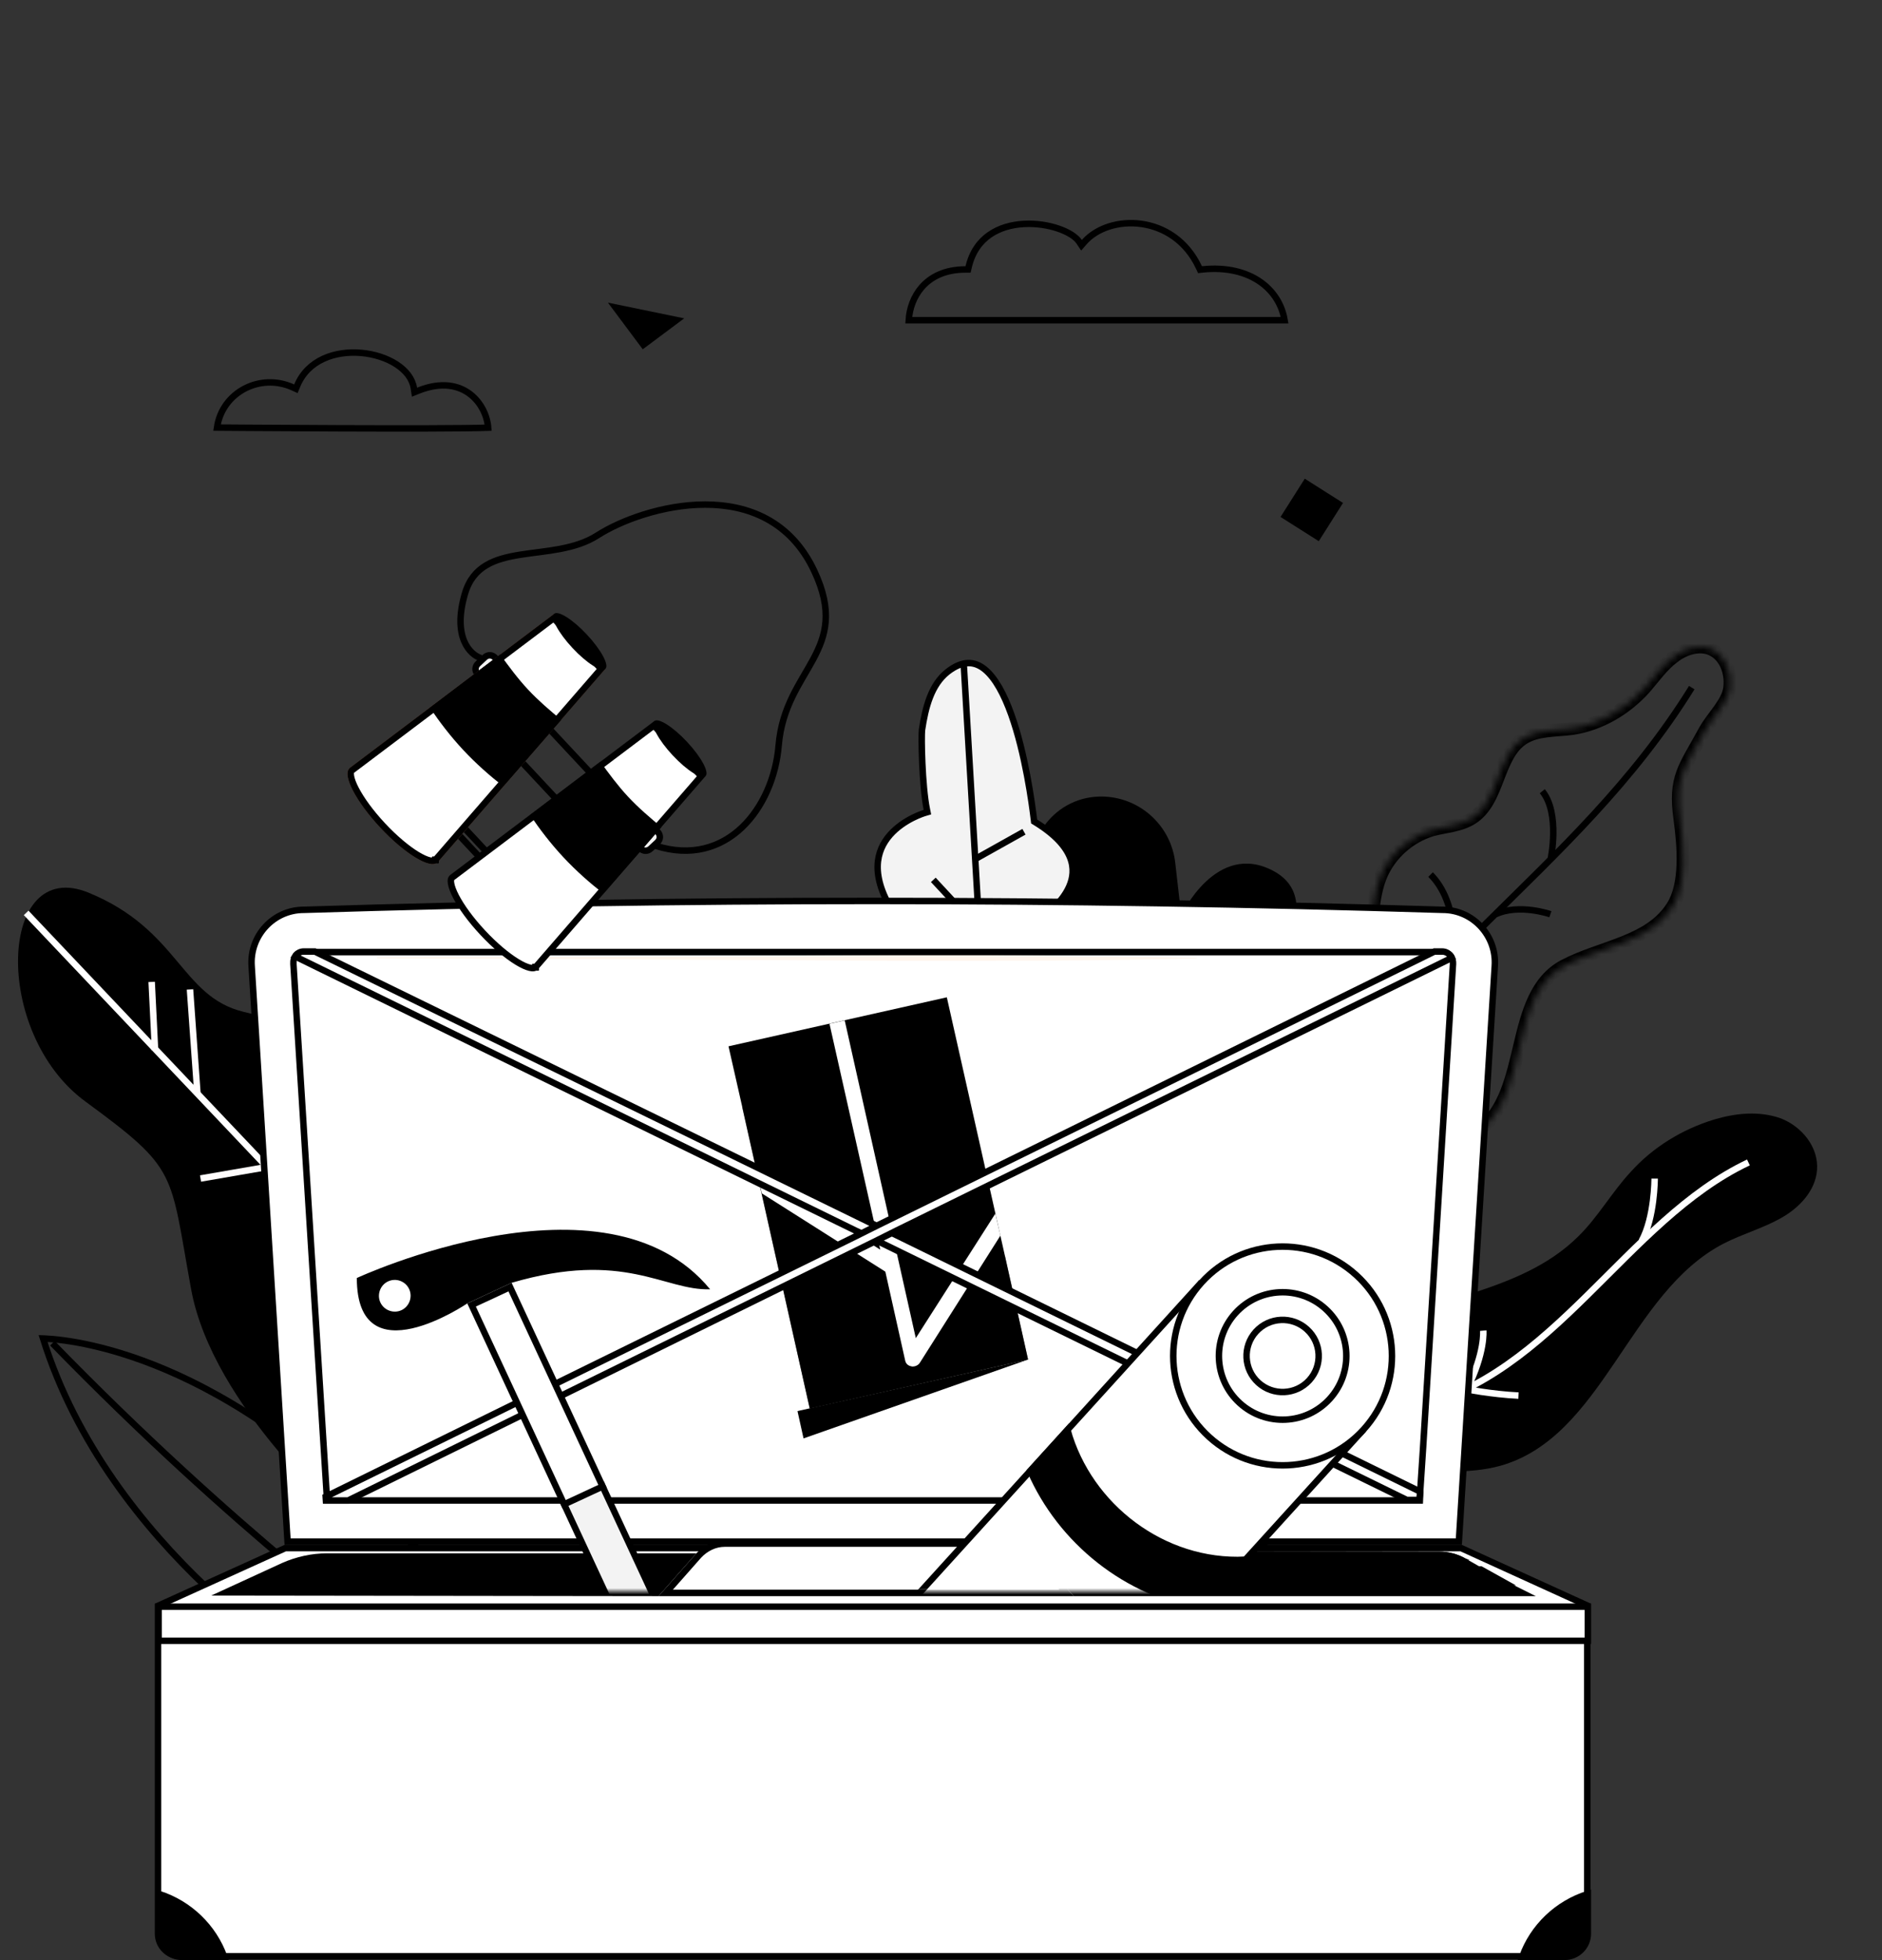 <svg width="291" height="303" viewBox="0 0 291 303" fill="none" xmlns="http://www.w3.org/2000/svg">
<rect x="0" y="0" width="291" height="303" fill="#333333" stroke="none"/>
<path d="M163.392 182.476C162.685 181.92 162.002 181.347 161.342 180.758C156.573 176.317 151.526 168.423 155.903 162.088C156.212 161.626 160.053 157.281 160.42 157.655C160.42 157.655 151.664 149.136 161.707 142.859L159.949 137.498C157.676 130.603 162.647 123.361 169.91 123.14C170.013 123.138 170.117 123.135 170.22 123.133C176.147 123.113 181.117 127.589 181.731 133.473L182.649 141.493C182.649 141.493 188.062 129.871 196.939 134.657C205.793 139.458 195.236 152.165 195.236 152.165C195.236 152.165 205.397 147.209 207.077 159.22C207.861 164.845 203.075 170.799 199.59 174.648C194.673 180.064 188.25 184.887 181.082 186.795C174.819 188.49 168.378 186.274 163.392 182.476Z" fill="black"/>
<path d="M138.386 142.183L138.386 142.184L138.385 142.185L138.378 142.192L138.349 142.22C138.323 142.245 138.284 142.284 138.233 142.335C138.131 142.438 137.982 142.592 137.795 142.792C137.421 143.192 136.896 143.779 136.297 144.52C135.098 146.005 133.61 148.1 132.442 150.552C130.129 155.406 129.098 161.567 133.896 167.224H169.402C171.122 164.192 173.433 159.152 173.264 154.324C173.177 151.86 172.444 149.465 170.665 147.408C168.882 145.347 166.011 143.582 161.569 142.451L160.472 142.171L138.386 142.183ZM138.386 142.183L138.386 142.183L138.688 141.894L138.457 141.545C136.373 138.416 135.659 135.882 135.705 133.858C135.752 131.84 136.556 130.269 137.621 129.059C138.692 127.842 140.025 126.993 141.103 126.447C141.64 126.175 142.108 125.981 142.44 125.856C142.606 125.793 142.738 125.747 142.827 125.718C142.872 125.703 142.905 125.692 142.927 125.685L142.952 125.678L142.957 125.676L142.957 125.676L142.957 125.676L142.957 125.676L143.398 125.547L143.307 125.097C142.941 123.29 142.719 120.481 142.608 117.97C142.552 116.719 142.525 115.551 142.52 114.631C142.515 113.7 142.534 113.06 142.564 112.833C143.083 109.382 143.959 105.871 146.521 103.852C147.719 102.917 148.772 102.525 149.692 102.501C150.606 102.477 151.457 102.815 152.261 103.467C153.898 104.795 155.259 107.361 156.359 110.429C158.547 116.534 159.571 124.252 159.873 126.75L159.901 126.989L160.106 127.115C163.219 129.035 164.789 130.894 165.453 132.557C166.111 134.206 165.904 135.73 165.321 137.055C164.732 138.393 163.762 139.517 162.922 140.315C162.504 140.712 162.124 141.023 161.85 141.234C161.713 141.339 161.603 141.419 161.528 141.472C161.49 141.499 161.462 141.519 161.443 141.531L161.422 141.545L161.418 141.548L161.418 141.549L161.417 141.549L138.386 142.183Z" fill="#F3F3F3" stroke="black"/>
<path d="M153.492 167.006L149.693 102.425L153.492 167.006Z" fill="white"/>
<path d="M149.006 102.465L152.802 167.051" stroke="black"/>
<path d="M152.772 154.802L165.145 152.303L152.772 154.802Z" fill="white"/>
<path d="M152.646 154.102L165.028 151.607" stroke="black"/>
<path d="M146.072 131.771L158.445 129.273L146.072 131.771Z" fill="white"/>
<path d="M150.73 132.829L158.328 128.577" stroke="black"/>
<path d="M152.111 143.373L144.831 135.534L152.111 143.373Z" fill="white"/>
<path d="M144.313 136.014L151.586 143.852" stroke="black"/>
<path d="M54.759 231.421L54.773 231.434L54.788 231.446L75.587 248.242L50.4 259.435C50.397 259.433 50.394 259.432 50.391 259.431C50.296 259.387 50.169 259.324 50.011 259.24C49.696 259.073 49.269 258.83 48.743 258.512C47.693 257.877 46.257 256.949 44.542 255.74C41.112 253.321 36.571 249.78 31.763 245.211C22.268 236.189 11.756 223.185 6.658 206.914C6.752 206.917 6.854 206.921 6.967 206.926C7.617 206.958 8.58 207.03 9.822 207.196C12.306 207.528 15.904 208.232 20.338 209.722C29.204 212.701 41.422 218.827 54.759 231.421Z" stroke="black"/>
<path d="M61.916 254.864C60.422 254.51 35.905 236.227 8.104 207.649" stroke="black"/>
<path d="M53.824 235.416C53.824 235.416 32.895 217.598 29.551 199.292C26.204 180.976 27.634 180.857 13.184 170.264C-1.268 159.661 -0.247 132.266 13.717 138.004C27.68 143.742 27.951 154.046 37.622 156.405C46.489 158.564 55.555 160.865 66.232 177.835C68.07 180.76 70.835 182.962 74.085 184.139C81.272 186.74 94.108 194.053 96.937 213.598L53.824 235.416Z" fill="black"/>
<path d="M4.043 141.121L81.555 222.885C81.596 222.935 81.67 222.957 81.736 222.942C81.764 222.936 81.801 222.927 81.823 222.893C81.896 222.827 81.908 222.706 81.831 222.625" stroke="white"/>
<path d="M30.527 169.041L29.376 152.955" stroke="#FFFCFC"/>
<path d="M23.974 162.36L23.451 151.79" stroke="#FFFCFC"/>
<path d="M41.434 180.376L31.006 182.182" stroke="#FFFCFC"/>
<path d="M68.231 208.16C68.203 208.167 68.173 208.164 68.152 208.159C68.048 208.133 67.985 208.03 68.001 207.928L73.691 181.888C73.716 181.784 73.82 181.721 73.922 181.737C74.026 181.763 74.089 181.866 74.073 181.968L68.383 208.008C68.361 208.082 68.306 208.143 68.231 208.16Z" fill="#2CA37D"/>
<path d="M71.506 211.82C71.478 211.826 71.448 211.823 71.427 211.818C71.323 211.793 71.26 211.689 71.276 211.587L77.394 182.982C77.42 182.878 77.524 182.815 77.626 182.831C77.73 182.856 77.793 182.96 77.777 183.062L71.658 211.667C71.636 211.741 71.571 211.805 71.506 211.82Z" fill="#2CA37D"/>
<path d="M226.756 166.32C226.756 166.32 218.937 161.928 210.454 164.468" stroke="black"/>
<mask id="path-21-inside-1" fill="white">
<path d="M191.298 198.796C192.781 194.42 185.793 192.867 186.004 188.491C186.216 184.114 192.992 181.15 194.475 176.773C195.957 172.397 193.416 163.08 196.381 159.691C202.451 152.703 205.557 157.715 210.145 149.739C212.615 145.504 211.627 140.068 213.462 135.48C214.874 132.022 217.909 129.339 221.439 128.281C223.556 127.716 225.815 127.645 227.65 126.445C231.815 123.763 231.391 116.846 235.485 114.163C237.674 112.752 240.497 112.963 243.109 112.61C247.414 111.975 251.438 109.575 254.332 106.328C255.744 104.705 257.014 102.869 258.708 101.599C260.402 100.258 262.802 99.481 264.708 100.399C266.826 101.387 267.743 103.999 267.461 106.328C267.179 108.658 264.779 110.846 263.649 112.893C260.473 118.751 258.849 120.093 259.767 126.657C260.332 130.822 260.826 136.751 258.567 140.21C255.038 145.715 247.626 146.28 241.838 149.315C233.227 153.903 236.615 168.726 228.85 174.656C225.815 176.985 221.65 177.338 218.333 179.244C214.592 181.361 212.192 185.314 210.498 189.267C208.804 193.22 207.604 197.384 205.416 201.126C203.227 204.796 199.769 208.114 195.534 208.678C191.298 209.243 191.792 204.514 191.651 200.208"/>
</mask>
<path d="M196.381 159.691L197.135 160.347L197.133 160.35L196.381 159.691ZM210.145 149.739L209.278 149.24L209.281 149.235L210.145 149.739ZM213.462 135.48L212.534 135.109L212.537 135.102L213.462 135.48ZM221.439 128.281L221.151 127.323L221.166 127.318L221.181 127.314L221.439 128.281ZM227.65 126.445L227.103 125.608L227.109 125.605L227.65 126.445ZM235.485 114.163L234.937 113.327L234.943 113.323L235.485 114.163ZM243.109 112.61L243.255 113.6L243.243 113.601L243.109 112.61ZM254.332 106.328L255.087 106.984L255.078 106.994L254.332 106.328ZM258.708 101.599L259.329 102.383L259.319 102.391L259.308 102.399L258.708 101.599ZM264.708 100.399L264.285 101.305L264.274 101.3L264.708 100.399ZM263.649 112.893L262.77 112.416L262.774 112.41L263.649 112.893ZM259.767 126.657L260.757 126.519L260.758 126.523L259.767 126.657ZM258.567 140.21L257.725 139.67L257.73 139.663L258.567 140.21ZM241.838 149.315L241.368 148.433L241.374 148.43L241.838 149.315ZM228.85 174.656L228.241 173.862L228.243 173.861L228.85 174.656ZM218.333 179.244L218.831 180.111L218.825 180.114L218.333 179.244ZM205.416 201.126L206.279 201.63L206.275 201.638L205.416 201.126ZM190.351 198.475C190.623 197.672 190.513 197.04 190.185 196.427C189.826 195.754 189.21 195.113 188.433 194.363C187.699 193.654 186.809 192.838 186.141 191.919C185.453 190.971 184.938 189.833 185.006 188.442L187.003 188.539C186.965 189.336 187.244 190.033 187.76 190.744C188.297 191.484 189.022 192.151 189.822 192.924C190.58 193.656 191.421 194.497 191.949 195.484C192.507 196.529 192.714 197.733 192.245 199.117L190.351 198.475ZM185.006 188.442C185.071 187.088 185.643 185.898 186.396 184.847C187.143 183.803 188.117 182.829 189.069 181.912C190.045 180.972 190.993 180.096 191.805 179.174C192.613 178.257 193.218 177.367 193.528 176.452L195.422 177.094C194.99 178.368 194.192 179.49 193.306 180.496C192.424 181.498 191.387 182.456 190.457 183.352C189.503 184.271 188.651 185.132 188.022 186.011C187.398 186.883 187.044 187.705 187.003 188.539L185.006 188.442ZM193.528 176.452C193.845 175.516 193.965 174.246 193.981 172.724C193.997 171.204 193.913 169.575 193.872 167.886C193.832 166.23 193.836 164.54 194.05 163.034C194.263 161.541 194.698 160.095 195.628 159.033L197.133 160.35C196.58 160.982 196.222 161.971 196.031 163.315C195.841 164.646 195.832 166.194 195.871 167.838C195.91 169.448 195.998 171.181 195.981 172.745C195.964 174.307 195.846 175.843 195.422 177.094L193.528 176.452ZM195.626 159.036C197.214 157.208 198.642 156.127 199.983 155.424C201.307 154.73 202.52 154.424 203.537 154.126C204.566 153.825 205.434 153.524 206.318 152.872C207.207 152.216 208.177 151.154 209.278 149.24L211.012 150.237C209.819 152.311 208.68 153.614 207.506 154.481C206.328 155.35 205.18 155.729 204.1 156.045C203.009 156.365 202.02 156.615 200.911 157.196C199.819 157.768 198.583 158.681 197.135 160.347L195.626 159.036ZM209.281 149.235C210.4 147.316 210.757 145.091 211.049 142.624C211.333 140.222 211.555 137.556 212.534 135.109L214.391 135.852C213.534 137.993 213.333 140.338 213.035 142.859C212.744 145.316 212.36 147.926 211.009 150.243L209.281 149.235ZM212.537 135.102C214.066 131.356 217.341 128.466 221.151 127.323L221.726 129.238C218.478 130.213 215.682 132.688 214.388 135.858L212.537 135.102ZM221.181 127.314C221.745 127.164 222.312 127.048 222.853 126.943C223.405 126.835 223.92 126.74 224.431 126.626C225.447 126.397 226.334 126.111 227.103 125.608L228.198 127.282C227.132 127.979 225.972 128.329 224.87 128.577C224.322 128.7 223.76 128.804 223.236 128.906C222.701 129.01 222.191 129.115 221.696 129.247L221.181 127.314ZM227.109 125.605C228.869 124.471 229.708 122.415 230.661 119.944C231.558 117.622 232.571 114.877 234.937 113.327L236.033 115C234.305 116.132 233.484 118.186 232.527 120.664C231.628 122.994 230.596 125.737 228.192 127.286L227.109 125.605ZM234.943 113.323C236.221 112.499 237.647 112.173 239.011 111.998C239.693 111.91 240.386 111.858 241.046 111.806C241.715 111.754 242.354 111.703 242.975 111.619L243.243 113.601C242.557 113.694 241.864 113.749 241.201 113.8C240.529 113.853 239.889 113.902 239.266 113.982C238.018 114.142 236.938 114.416 236.027 115.004L234.943 113.323ZM242.963 111.621C247.005 111.025 250.825 108.76 253.585 105.663L255.078 106.994C252.051 110.39 247.824 112.926 243.255 113.6L242.963 111.621ZM253.577 105.672C253.919 105.279 254.254 104.871 254.599 104.449C254.941 104.032 255.294 103.6 255.656 103.179C256.38 102.337 257.176 101.498 258.108 100.799L259.308 102.399C258.546 102.971 257.86 103.684 257.172 104.483C256.829 104.883 256.493 105.294 256.147 105.717C255.803 106.136 255.45 106.566 255.086 106.984L253.577 105.672ZM258.088 100.815C259.919 99.365 262.737 98.34 265.142 99.498L264.274 101.3C262.867 100.623 260.886 101.151 259.329 102.383L258.088 100.815ZM265.131 99.493C267.78 100.729 268.767 103.866 268.454 106.449L266.468 106.208C266.72 104.132 265.871 102.045 264.285 101.305L265.131 99.493ZM268.454 106.449C268.28 107.883 267.472 109.191 266.688 110.295C265.842 111.487 265.054 112.416 264.525 113.376L262.774 112.41C263.373 111.323 264.35 110.134 265.057 109.138C265.827 108.053 266.36 107.102 266.468 106.208L268.454 106.449ZM264.528 113.369C263.737 114.83 263.011 116.064 262.448 117.078C261.87 118.118 261.429 118.985 261.112 119.853C260.498 121.538 260.313 123.337 260.757 126.519L258.777 126.795C258.304 123.412 258.471 121.259 259.233 119.168C259.605 118.147 260.109 117.17 260.699 116.106C261.305 115.016 261.974 113.885 262.77 112.416L264.528 113.369ZM260.758 126.523C261.043 128.621 261.317 131.212 261.225 133.734C261.135 136.234 260.682 138.8 259.404 140.756L257.73 139.663C258.711 138.161 259.141 136.032 259.226 133.662C259.312 131.313 259.056 128.857 258.776 126.791L260.758 126.523ZM259.409 140.749C257.472 143.77 254.496 145.386 251.421 146.617C249.892 147.23 248.269 147.773 246.738 148.327C245.184 148.889 243.688 149.474 242.303 150.201L241.374 148.43C242.883 147.638 244.483 147.016 246.057 146.446C247.654 145.868 249.189 145.357 250.678 144.761C253.639 143.575 256.132 142.155 257.725 139.67L259.409 140.749ZM242.308 150.198C238.463 152.246 237.221 156.601 235.999 161.715C235.406 164.197 234.815 166.831 233.874 169.208C232.927 171.601 231.593 173.819 229.457 175.45L228.243 173.861C229.989 172.528 231.144 170.67 232.014 168.472C232.891 166.259 233.447 163.789 234.054 161.25C235.232 156.323 236.601 150.972 241.368 148.433L242.308 150.198ZM229.459 175.449C227.796 176.725 225.852 177.438 224.016 178.056C222.132 178.691 220.382 179.22 218.831 180.111L217.835 178.377C219.601 177.362 221.592 176.762 223.378 176.161C225.213 175.543 226.869 174.916 228.241 173.862L229.459 175.449ZM218.825 180.114C215.377 182.066 213.087 185.764 211.417 189.661L209.579 188.873C211.297 184.864 213.806 180.657 217.84 178.374L218.825 180.114ZM211.417 189.661C210.577 191.621 209.874 193.597 209.073 195.641C208.282 197.659 207.412 199.692 206.279 201.63L204.552 200.621C205.607 198.818 206.432 196.898 207.211 194.911C207.98 192.949 208.724 190.866 209.579 188.873L211.417 189.661ZM206.275 201.638C204.014 205.429 200.336 209.047 195.666 209.67L195.401 207.687C199.201 207.18 202.441 204.163 204.557 200.613L206.275 201.638ZM195.666 209.67C194.425 209.835 193.366 209.629 192.544 208.986C191.747 208.363 191.327 207.447 191.089 206.518C190.849 205.586 190.763 204.521 190.723 203.465C190.702 202.932 190.693 202.386 190.685 201.847C190.677 201.304 190.669 200.768 190.652 200.241L192.651 200.175C192.669 200.724 192.677 201.278 192.685 201.816C192.693 202.357 192.702 202.882 192.721 203.389C192.76 204.413 192.842 205.303 193.026 206.021C193.211 206.742 193.471 207.172 193.776 207.411C194.057 207.63 194.525 207.804 195.401 207.687L195.666 209.67Z" fill="black" mask="url(#path-21-inside-1)"/>
<path d="M224.757 147.561C224.757 147.561 225.644 139.644 221.198 135.198" stroke="black"/>
<path d="M239.779 132.779C239.779 132.779 241.261 125.739 238.475 122.31" stroke="black"/>
<path d="M239.724 141.327C239.724 141.327 234.907 139.644 231.266 141.327" stroke="black"/>
<path d="M200.82 180.77C215.27 149.277 243.428 135.569 261.583 106.299" stroke="black"/>
<path d="M190.457 238.145C190.331 225.689 197.33 213.301 208.173 207.117C219.692 200.556 234.67 200.413 244.036 191.132C247.066 188.174 249.213 184.317 252.135 181.167C255.57 177.35 260.091 174.571 265.066 173.057C268.433 172.062 272.026 171.699 275.344 172.883C278.566 174.12 281.234 177.311 280.953 180.884C280.703 184.061 278.252 186.695 275.359 188.311C272.466 189.928 269.389 190.761 266.538 192.227C251.803 199.826 247.929 222.109 231.963 226.599C222.195 229.272 209.856 224.398 202.512 231.411C200.478 233.433 199.122 236.215 196.98 238.044C194.796 240.023 191.075 240.837 189.192 238.599" fill="black"/>
<path d="M226.846 214.698C229.661 209.082 229.346 205.698 229.346 205.698" stroke="white"/>
<path d="M253.846 191.829C255.846 188.198 255.846 182.198 255.846 182.198" stroke="white"/>
<path d="M234.795 215.739C230.654 215.545 226.346 214.698 226.346 214.698" stroke="white"/>
<path d="M270.346 179.698C251.346 188.698 240.346 212.698 218.346 217.698" stroke="white"/>
<path d="M225.932 239.317L245.429 248.196V298.907C245.429 300.8 243.829 302.413 241.829 302.413H27.946C26.034 302.413 24.434 300.887 24.434 298.907V248.236L44.104 239.317H225.932Z" fill="white" stroke="black"/>
<path d="M24.608 292.787C29.256 294.292 32.999 297.876 34.665 302.5H28.121C26.142 302.5 24.608 300.908 24.608 298.907V292.787Z" fill="black" stroke="black"/>
<path d="M235.372 302.5C237.04 297.873 240.79 294.286 245.516 292.783V298.907C245.516 300.894 243.909 302.5 241.917 302.5H235.372Z" fill="black" stroke="black"/>
<path d="M24.521 253.644V248.374H245.517V253.644H24.521Z" fill="white" stroke="black"/>
<path d="M223.059 140.648L223.067 140.648H223.075C227.753 140.648 231.453 144.665 231.124 149.344L231.124 149.348L225.571 238.317H44.466L38.912 149.348L38.912 149.344C38.583 144.665 42.284 140.648 46.962 140.648H46.969L46.977 140.648C105.905 138.803 164.138 138.824 223.059 140.648Z" fill="white" stroke="black"/>
<path d="M219.61 230.338L219.61 230.338L219.61 230.35L219.542 231.961H50.572L50.514 231.036L50.514 231.036L45.368 149.016C45.368 148.67 45.373 148.496 45.425 148.332C45.581 147.948 45.721 147.755 45.832 147.644C46.029 147.447 46.432 147.18 46.962 147.18H223.075C223.604 147.18 224.008 147.447 224.205 147.644C224.325 147.764 224.522 148.022 224.588 148.417L224.6 148.492L224.634 148.559C224.634 148.559 224.639 148.568 224.644 148.593C224.65 148.618 224.656 148.652 224.66 148.696C224.668 148.785 224.668 148.888 224.668 149.016L220.046 223.719L220.046 223.721L219.61 230.338Z" stroke="black"/>
<g opacity="0.5">
<path opacity="0.5" d="M58.301 147.986L121.628 147.725L137.504 147.637H153.379C163.934 147.725 174.488 147.812 185.043 148.073V148.16C174.488 148.421 163.934 148.508 153.379 148.508H137.504L121.628 148.421L58.301 148.16V147.986Z" fill="#FFD7B3"/>
</g>
<path d="M158.962 210.166L124.245 222.358L121.89 211.733L158.962 210.166Z" fill="black"/>
<path d="M145.651 150.763L108.536 159.051L121.846 218.458L158.961 210.169L145.651 150.763Z" fill="white"/>
<path d="M158.962 210.165L125.204 217.742L114.737 170.976L112.644 161.745L146.401 154.169L155.385 194.142L158.962 210.165Z" fill="black"/>
<path opacity="0.5" d="M158.962 210.165L125.205 217.742L114.737 171.064C125.728 182.385 140.033 190.484 155.386 194.141L158.962 210.165Z" fill="black"/>
<path d="M153.902 187.61L154.687 191.006L142.214 210.688C142.039 210.949 141.778 211.123 141.429 211.211C141.254 211.211 141.08 211.298 140.905 211.211C140.382 211.123 140.033 210.775 139.946 210.253L136.893 196.58L117.79 184.475L117.005 181.079L136.108 193.184L128.257 158.262L130.612 157.739L141.603 206.856L153.902 187.61Z" fill="white"/>
<path d="M135.718 191.864L135.713 191.861L132.229 190.209L132.224 190.206L45.62 147.841C45.698 147.707 45.77 147.618 45.833 147.556C46.029 147.359 46.433 147.092 46.962 147.092H48.679L135.279 189.366L135.284 189.368L138.768 191.02L138.774 191.023L219.583 230.581L219.475 231.873H217.521L135.718 191.864Z" fill="white" stroke="black"/>
<path d="M138.679 190.209L138.676 190.211L135.19 191.951L135.187 191.953L53.823 231.96H50.397L50.36 231.368L132.142 191.194L132.145 191.193L135.631 189.452L135.634 189.451L221.795 147.092H222.987C223.517 147.092 223.92 147.359 224.117 147.556C224.262 147.701 224.394 147.864 224.485 148.07L138.679 190.209Z" fill="white" stroke="black"/>
<path d="M159.706 240.436L159.715 240.447L159.724 240.457L164.908 246.242H102.937L108.043 240.459C109.096 239.329 110.537 238.62 112.034 238.62H155.735C157.26 238.62 158.766 239.263 159.706 240.436Z" fill="white" stroke="black"/>
<path d="M101.828 246.742L107.672 240.123H50.538C48.183 240.123 45.828 240.646 43.647 241.604L32.656 246.655L101.828 246.742Z" fill="black"/>
<path d="M237.467 246.742H166.027L164.545 245.087L161.928 242.214L161.055 241.169L159.747 239.775L222.551 239.862C223.947 239.862 225.343 240.211 226.564 240.907L227.174 241.256L229.006 242.301L234.327 245.175L237.467 246.742Z" fill="black"/>
<path d="M227.262 241.169H161.055L159.747 239.775L222.551 239.862C223.947 239.862 225.343 240.211 226.564 240.907L227.262 241.169Z" fill="black"/>
<path d="M234.414 245.087H164.545L161.928 242.126H229.093L234.414 245.087Z" fill="black"/>
<path d="M76.071 104.884C75.565 105.357 74.903 105.334 74.431 104.828L73.864 104.221C73.392 103.715 73.414 103.054 73.92 102.582L74.931 101.637C75.438 101.165 76.099 101.187 76.571 101.693L77.138 102.3C77.611 102.806 77.588 103.468 77.082 103.94L76.071 104.884Z" fill="#F3F3F3" stroke="black"/>
<path d="M100.622 131.175C100.116 131.647 99.455 131.625 98.983 131.119L98.416 130.512C97.943 130.006 97.966 129.345 98.472 128.872L99.483 127.928C99.989 127.455 100.651 127.478 101.123 127.984L101.69 128.591C102.162 129.097 102.14 129.758 101.634 130.231L100.622 131.175Z" fill="#F3F3F3" stroke="black"/>
<path d="M70.261 128.336L71.249 127.413L75.571 132.042L74.583 132.964L70.261 128.336Z" stroke="black"/>
<path d="M79.38 116.412L84.211 111.901L92.027 120.271L87.196 124.782L79.38 116.412Z" stroke="black"/>
<path d="M67.721 133.241L93.606 103.391L85.675 94.897L54.124 118.68L54.023 118.775C52.91 119.813 55.022 123.899 58.799 127.944C62.576 131.989 66.508 134.374 67.62 133.336C67.62 133.336 67.62 133.336 67.721 133.241Z" fill="#825643"/>
<path d="M92.934 103.403L67.361 132.894L67.361 132.894L67.36 132.894L67.36 132.895L67.359 132.895L67.359 132.896L67.358 132.896L67.358 132.897L67.357 132.897L67.357 132.898L67.356 132.898L67.356 132.899L67.355 132.899L67.355 132.9L67.354 132.9L67.354 132.901L67.353 132.901L67.353 132.901L67.352 132.902L67.352 132.902L67.351 132.903L67.351 132.903L67.35 132.904L67.35 132.904L67.349 132.905L67.349 132.905L67.348 132.905L67.348 132.906L67.347 132.906L67.347 132.907L67.347 132.907L67.346 132.908L67.346 132.908L67.345 132.908L67.345 132.909L67.344 132.909L67.344 132.91L67.344 132.91L67.343 132.91L67.343 132.911L67.342 132.911L67.342 132.912L67.341 132.912L67.341 132.912L67.34 132.913L67.34 132.913L67.34 132.914L67.339 132.914L67.339 132.914L67.338 132.915L67.338 132.915L67.338 132.916L67.337 132.916L67.337 132.916L67.336 132.917L67.336 132.917L67.335 132.917L67.335 132.918L67.335 132.918L67.334 132.919L67.334 132.919L67.334 132.919L67.333 132.92L67.333 132.92L67.332 132.92L67.332 132.921L67.332 132.921L67.331 132.922L67.331 132.922L67.33 132.922L67.33 132.923L67.33 132.923L67.329 132.923L67.329 132.924L67.329 132.924L67.328 132.924L67.328 132.925L67.327 132.925L67.327 132.925L67.327 132.926L67.326 132.926L67.326 132.926L67.326 132.927L67.325 132.927L67.325 132.927L67.325 132.928L67.324 132.928L67.324 132.928L67.323 132.929L67.323 132.929L67.323 132.929L67.323 132.93L67.322 132.93L67.322 132.93L67.322 132.931L67.321 132.931L67.321 132.931L67.32 132.931L67.32 132.932L67.32 132.932L67.32 132.932L67.319 132.933L67.319 132.933L67.319 132.933L67.318 132.934L67.318 132.934L67.318 132.934L67.317 132.934L67.317 132.935L67.317 132.935L67.316 132.935L67.316 132.936L67.316 132.936L67.316 132.936L67.315 132.936L67.315 132.937L67.315 132.937L67.314 132.937L67.314 132.938L67.314 132.938L67.313 132.938L67.313 132.938L67.313 132.939L67.312 132.939L67.312 132.939L67.312 132.939L67.312 132.94L67.311 132.94L67.311 132.94L67.311 132.94L67.311 132.941L67.31 132.941L67.31 132.941L67.31 132.941L67.309 132.942L67.309 132.942L67.309 132.942L67.309 132.942L67.308 132.943L67.308 132.943L67.308 132.943L67.308 132.943L67.307 132.944L67.307 132.944L67.307 132.944L67.307 132.944L67.306 132.945L67.306 132.945L67.306 132.945L67.306 132.945L67.305 132.946L67.305 132.946L67.305 132.946L67.305 132.946L67.305 132.946L67.304 132.947L67.304 132.947L67.304 132.947L67.303 132.947L67.303 132.948L67.303 132.948L67.303 132.948L67.303 132.948L67.302 132.948L67.302 132.949L67.302 132.949L67.302 132.949L67.302 132.949L67.301 132.949L67.301 132.95L67.301 132.95L67.301 132.95L67.3 132.95L67.3 132.95L67.3 132.951L67.3 132.951L67.3 132.951L67.299 132.951L67.299 132.951L67.299 132.952L67.299 132.952L67.299 132.952L67.298 132.952L67.298 132.952L67.298 132.952L67.298 132.953L67.298 132.953L67.297 132.953L67.297 132.953L67.297 132.953L67.297 132.954L67.297 132.954L67.296 132.954L67.296 132.954L67.296 132.954L67.296 132.954L67.296 132.955L67.296 132.955L67.295 132.955L67.295 132.955L67.295 132.955L67.295 132.955L67.295 132.956L67.294 132.956L67.294 132.956L67.294 132.956L67.294 132.956L67.294 132.956L67.294 132.957L67.293 132.957L67.293 132.957L67.293 132.957L67.293 132.957L67.293 132.957L67.293 132.957L67.293 132.958L67.292 132.958L67.292 132.958L67.292 132.958L67.292 132.958L67.292 132.958L67.292 132.958L67.291 132.959L67.291 132.959L67.291 132.959L67.291 132.959L67.291 132.959L67.291 132.959L67.291 132.959L67.29 132.96L67.29 132.96L67.29 132.96L67.29 132.96L67.29 132.96L67.29 132.96L67.29 132.96L67.29 132.96L67.289 132.961L67.289 132.961L67.289 132.961L67.289 132.961L67.289 132.961L67.289 132.961L67.289 132.961L67.288 132.961L67.288 132.961L67.288 132.962L67.288 132.962L67.288 132.962L67.288 132.962L67.288 132.962L67.288 132.962L67.287 132.962L67.287 132.962L67.287 132.962L67.287 132.963L67.287 132.963L67.287 132.963L67.287 132.963L67.287 132.963L67.287 132.963L67.287 132.963L67.286 132.963L67.286 132.963L67.286 132.963L67.286 132.964L67.286 132.964L67.286 132.964L67.286 132.964L67.286 132.964L67.286 132.964L67.285 132.964L67.285 132.964L67.285 132.964L67.285 132.964L67.285 132.964L67.285 132.965L67.285 132.965L67.285 132.965L67.285 132.965L67.285 132.965L67.285 132.965L67.284 132.965L67.284 132.965L67.284 132.965L67.284 132.965L67.284 132.965L67.284 132.965L67.284 132.966L67.284 132.966L67.284 132.966L67.284 132.966L67.284 132.966L67.284 132.966L67.284 132.966L67.284 132.966L67.283 132.966L67.283 132.966L67.283 132.966L67.283 132.966L67.283 132.966L67.283 132.966L67.283 132.967L67.283 132.967L67.283 132.967L67.283 132.967L67.283 132.967L67.283 132.967L67.282 132.967L67.282 132.967L67.282 132.967L67.282 132.967L67.282 132.967L67.282 132.967L67.282 132.967L67.282 132.967L67.282 132.967L67.282 132.967L67.282 132.967L67.282 132.968L67.282 132.968L67.282 132.968L67.282 132.968L67.282 132.968L67.282 132.968L67.281 132.968L67.281 132.968L67.281 132.968L67.281 132.968L67.281 132.968L67.281 132.968L67.281 132.968L67.281 132.968L67.281 132.968L67.281 132.968L67.281 132.968L67.281 132.968L67.281 132.968L67.281 132.968L67.281 132.968L67.281 132.969L67.281 132.969L67.281 132.969L67.281 132.969L67.281 132.969L67.281 132.969L67.281 132.969L67.281 132.969L67.281 132.969L67.281 132.969L67.28 132.969L67.28 132.969L67.28 132.969L67.28 132.969L67.28 132.969L67.28 132.969L67.28 132.969L67.28 132.969L67.28 132.969L67.28 132.969L67.28 132.969L67.28 132.969L67.28 132.969L67.28 132.969L67.28 132.969L67.28 132.969L67.28 132.969L67.28 132.969L67.28 132.969L67.28 132.969L67.28 132.969L67.28 132.97L67.28 132.97L67.28 132.97L67.28 132.97L67.28 132.97L67.28 132.97L67.28 132.97L67.28 132.97L67.28 132.97L67.28 132.97L67.279 132.97L67.279 132.97L67.279 132.97L67.279 132.97L67.279 132.97L67.279 132.97L67.279 132.97L67.279 132.97L67.279 132.97L67.279 132.97L67.279 132.97L67.279 132.97L67.279 132.97L67.279 132.97L67.279 132.97L67.279 132.97L67.279 132.97L67.279 132.97L67.279 132.97L67.279 132.97L67.279 132.97L67.279 132.97L67.279 132.97L67.279 132.97C67.19 133.053 66.957 133.143 66.421 133.014C65.908 132.891 65.245 132.592 64.469 132.119C62.924 131.177 61.031 129.602 59.164 127.602C57.298 125.603 55.856 123.607 55.021 122.001C54.602 121.195 54.35 120.513 54.262 119.993C54.169 119.449 54.276 119.223 54.364 119.14L54.446 119.064L85.616 95.567L92.934 103.403Z" fill="white" stroke="black"/>
<path d="M88.528 100.182C90.719 102.528 92.992 103.964 93.607 103.391C94.221 102.817 92.943 100.451 90.753 98.105C88.563 95.76 86.289 94.323 85.675 94.897C85.061 95.47 86.338 97.837 88.528 100.182Z" fill="black"/>
<path d="M88.933 99.805C90.341 101.313 91.799 102.239 92.19 101.874C92.581 101.509 91.756 99.99 90.348 98.483C88.94 96.975 87.482 96.048 87.091 96.413C86.7 96.778 87.525 98.297 88.933 99.805Z" fill="black"/>
<path d="M108.42 119.987L82.847 149.477L82.847 149.478L82.846 149.478L82.846 149.479L82.845 149.479L82.845 149.479L82.844 149.48L82.844 149.48L82.843 149.481L82.843 149.481L82.842 149.482L82.842 149.482L82.841 149.483L82.841 149.483L82.84 149.484L82.84 149.484L82.84 149.485L82.839 149.485L82.838 149.485L82.838 149.486L82.838 149.486L82.837 149.487L82.837 149.487L82.836 149.488L82.836 149.488L82.835 149.489L82.835 149.489L82.834 149.489L82.834 149.49L82.833 149.49L82.833 149.491L82.832 149.491L82.832 149.492L82.832 149.492L82.831 149.492L82.831 149.493L82.83 149.493L82.83 149.494L82.829 149.494L82.829 149.494L82.829 149.495L82.828 149.495L82.828 149.496L82.827 149.496L82.827 149.496L82.826 149.497L82.826 149.497L82.826 149.498L82.825 149.498L82.825 149.498L82.824 149.499L82.824 149.499L82.823 149.5L82.823 149.5L82.823 149.5L82.822 149.501L82.822 149.501L82.821 149.501L82.821 149.502L82.821 149.502L82.82 149.503L82.82 149.503L82.819 149.503L82.819 149.504L82.819 149.504L82.818 149.504L82.818 149.505L82.817 149.505L82.817 149.505L82.817 149.506L82.816 149.506L82.816 149.507L82.816 149.507L82.815 149.507L82.815 149.508L82.814 149.508L82.814 149.508L82.814 149.509L82.813 149.509L82.813 149.509L82.813 149.51L82.812 149.51L82.812 149.51L82.812 149.511L82.811 149.511L82.811 149.511L82.811 149.512L82.81 149.512L82.81 149.512L82.809 149.513L82.809 149.513L82.809 149.513L82.808 149.513L82.808 149.514L82.808 149.514L82.808 149.514L82.807 149.515L82.807 149.515L82.806 149.515L82.806 149.516L82.806 149.516L82.805 149.516L82.805 149.517L82.805 149.517L82.805 149.517L82.804 149.517L82.804 149.518L82.804 149.518L82.803 149.518L82.803 149.519L82.803 149.519L82.802 149.519L82.802 149.519L82.802 149.52L82.802 149.52L82.801 149.52L82.801 149.521L82.801 149.521L82.8 149.521L82.8 149.521L82.8 149.522L82.799 149.522L82.799 149.522L82.799 149.522L82.799 149.523L82.798 149.523L82.798 149.523L82.798 149.524L82.797 149.524L82.797 149.524L82.797 149.524L82.797 149.525L82.796 149.525L82.796 149.525L82.796 149.525L82.796 149.526L82.795 149.526L82.795 149.526L82.795 149.526L82.794 149.527L82.794 149.527L82.794 149.527L82.794 149.527L82.793 149.527L82.793 149.528L82.793 149.528L82.793 149.528L82.793 149.528L82.792 149.529L82.792 149.529L82.792 149.529L82.791 149.529L82.791 149.53L82.791 149.53L82.791 149.53L82.791 149.53L82.79 149.53L82.79 149.531L82.79 149.531L82.79 149.531L82.789 149.531L82.789 149.532L82.789 149.532L82.789 149.532L82.788 149.532L82.788 149.532L82.788 149.533L82.788 149.533L82.788 149.533L82.787 149.533L82.787 149.533L82.787 149.534L82.787 149.534L82.787 149.534L82.786 149.534L82.786 149.534L82.786 149.535L82.786 149.535L82.785 149.535L82.785 149.535L82.785 149.535L82.785 149.536L82.785 149.536L82.784 149.536L82.784 149.536L82.784 149.536L82.784 149.536L82.784 149.537L82.784 149.537L82.783 149.537L82.783 149.537L82.783 149.537L82.783 149.537L82.783 149.538L82.782 149.538L82.782 149.538L82.782 149.538L82.782 149.538L82.782 149.538L82.781 149.539L82.781 149.539L82.781 149.539L82.781 149.539L82.781 149.539L82.781 149.539L82.781 149.54L82.78 149.54L82.78 149.54L82.78 149.54L82.78 149.54L82.78 149.54L82.779 149.541L82.779 149.541L82.779 149.541L82.779 149.541L82.779 149.541L82.779 149.541L82.779 149.541L82.778 149.542L82.778 149.542L82.778 149.542L82.778 149.542L82.778 149.542L82.778 149.542L82.778 149.542L82.777 149.543L82.777 149.543L82.777 149.543L82.777 149.543L82.777 149.543L82.777 149.543L82.776 149.543L82.776 149.543L82.776 149.544L82.776 149.544L82.776 149.544L82.776 149.544L82.776 149.544L82.776 149.544L82.775 149.544L82.775 149.544L82.775 149.545L82.775 149.545L82.775 149.545L82.775 149.545L82.775 149.545L82.775 149.545L82.774 149.545L82.774 149.545L82.774 149.545L82.774 149.546L82.774 149.546L82.774 149.546L82.774 149.546L82.774 149.546L82.773 149.546L82.773 149.546L82.773 149.546L82.773 149.546L82.773 149.547L82.773 149.547L82.773 149.547L82.773 149.547L82.773 149.547L82.772 149.547L82.772 149.547L82.772 149.547L82.772 149.547L82.772 149.547L82.772 149.548L82.772 149.548L82.772 149.548L82.772 149.548L82.772 149.548L82.772 149.548L82.772 149.548L82.771 149.548L82.771 149.548L82.771 149.548L82.771 149.548L82.771 149.548L82.771 149.549L82.771 149.549L82.771 149.549L82.771 149.549L82.771 149.549L82.77 149.549L82.77 149.549L82.77 149.549L82.77 149.549L82.77 149.549L82.77 149.549L82.77 149.549L82.77 149.549L82.77 149.55L82.77 149.55L82.77 149.55L82.77 149.55L82.77 149.55L82.769 149.55L82.769 149.55L82.769 149.55L82.769 149.55L82.769 149.55L82.769 149.55L82.769 149.55L82.769 149.55L82.769 149.55L82.769 149.55L82.769 149.551L82.769 149.551L82.769 149.551L82.769 149.551L82.769 149.551L82.769 149.551L82.768 149.551L82.768 149.551L82.768 149.551L82.768 149.551L82.768 149.551L82.768 149.551L82.768 149.551L82.768 149.551L82.768 149.551L82.768 149.551L82.768 149.551L82.768 149.551L82.768 149.552L82.768 149.552L82.768 149.552L82.768 149.552L82.768 149.552L82.767 149.552L82.767 149.552L82.767 149.552L82.767 149.552L82.767 149.552L82.767 149.552L82.767 149.552L82.767 149.552L82.767 149.552L82.767 149.552L82.767 149.552L82.767 149.552L82.767 149.552L82.767 149.552L82.767 149.552L82.767 149.552L82.767 149.552L82.767 149.552L82.767 149.552L82.767 149.552L82.767 149.553L82.767 149.553L82.767 149.553L82.767 149.553L82.766 149.553L82.766 149.553L82.766 149.553L82.766 149.553L82.766 149.553L82.766 149.553L82.766 149.553L82.766 149.553L82.766 149.553L82.766 149.553L82.766 149.553L82.766 149.553L82.766 149.553L82.766 149.553L82.766 149.553L82.766 149.553L82.766 149.553L82.766 149.553L82.766 149.553L82.766 149.553L82.766 149.553L82.766 149.553L82.766 149.553L82.766 149.553L82.766 149.553L82.766 149.553L82.766 149.553L82.766 149.553L82.766 149.553L82.766 149.553L82.766 149.553L82.766 149.554L82.766 149.554L82.766 149.554L82.766 149.554L82.766 149.554L82.766 149.554L82.765 149.554L82.765 149.554L82.765 149.554L82.765 149.554L82.765 149.554L82.765 149.554L82.765 149.554L82.765 149.554L82.765 149.554L82.765 149.554L82.765 149.554L82.765 149.554C82.677 149.636 82.443 149.727 81.907 149.598C81.394 149.474 80.731 149.176 79.956 148.703C78.41 147.76 76.517 146.185 74.651 144.186C72.784 142.187 71.342 140.191 70.507 138.585C70.088 137.779 69.836 137.096 69.748 136.577C69.656 136.033 69.762 135.806 69.85 135.724L69.932 135.647L101.103 112.15L108.42 119.987Z" fill="white" stroke="black"/>
<path d="M92.821 117.753L81.967 125.996C83.458 128.2 85.144 130.412 87.127 132.535C89.11 134.659 91.201 136.492 93.298 138.13L102.264 127.865C100.551 126.436 98.743 124.906 97.138 123.187C95.533 121.468 94.13 119.56 92.821 117.753Z" fill="black"/>
<path d="M77.335 101.17L66.481 109.412C67.972 111.617 69.658 113.828 71.641 115.952C73.624 118.075 75.715 119.909 77.812 121.547L86.778 111.282C85.064 109.853 83.257 108.322 81.652 106.603C80.046 104.884 78.644 102.977 77.335 101.17Z" fill="black"/>
<path d="M104.014 116.766C106.204 119.112 108.478 120.548 109.092 119.974C109.706 119.401 108.429 117.034 106.238 114.689C104.048 112.343 101.774 110.907 101.16 111.48C100.546 112.054 101.823 114.42 104.014 116.766Z" fill="black"/>
<path d="M104.419 116.388C105.827 117.896 107.285 118.823 107.676 118.458C108.067 118.093 107.243 116.574 105.835 115.066C104.427 113.559 102.968 112.632 102.577 112.997C102.186 113.362 103.011 114.881 104.419 116.388Z" fill="black"/>
<path d="M74.396 101.75C72.729 101.25 69.896 98.55 71.896 91.75C74.396 83.25 85.396 87.25 92.396 82.75C99.396 78.25 118.602 72.75 125.896 88.25C131.778 100.75 121.396 103.25 120.396 115.25C119.596 124.85 112.396 134.25 101.396 130.75" stroke="black"/>
<mask id="mask0" mask-type="alpha" maskUnits="userSpaceOnUse" x="45" y="177" width="178" height="69">
<rect x="45" y="177" width="178" height="69" fill="#C4C4C4"/>
</mask>
<g mask="url(#mask0)">
<path d="M101.86 264.043L87.176 232.431L93.125 229.668L107.809 261.279L101.86 264.043Z" fill="#F3F3F3" stroke="black"/>
<path d="M87.231 232.55L72.915 201.732L78.864 198.969L93.18 229.787L87.231 232.55Z" fill="white" stroke="black"/>
<path d="M55.172 197.563C55.185 213.098 72.251 201.49 72.251 201.49L79.107 198.305C96.548 193.192 102.708 199.548 109.799 199.306C93.668 179.68 55.172 197.563 55.172 197.563ZM62.074 202.536C60.858 203.101 59.38 202.56 58.815 201.344C58.251 200.128 58.791 198.65 60.007 198.085C61.248 197.508 62.7 198.061 63.265 199.277C63.83 200.493 63.29 201.971 62.074 202.536Z" fill="black"/>
<path d="M185.442 198.593L210.505 221.353L160.492 276.424L135.43 253.664L185.442 198.593Z" fill="white" stroke="black"/>
<path d="M135.529 277.271L135.523 277.265L135.518 277.26C135.188 276.922 134.893 276.583 134.573 276.215C134.542 276.179 134.51 276.143 134.478 276.106C133.974 275.483 133.53 274.832 133.102 274.15C129.342 267.91 129.928 259.723 135.073 254.058C140.217 248.393 148.311 247.023 154.883 250.166C155.604 250.527 156.295 250.906 156.964 251.349C157.379 251.641 157.806 251.946 158.21 252.272L158.216 252.277L158.223 252.282C158.481 252.476 158.722 252.695 158.982 252.932C160.508 254.317 161.74 255.934 162.651 257.675C165.797 263.773 165.055 271.447 160.158 276.839C155.283 282.208 147.719 283.726 141.326 281.162C139.519 280.396 137.77 279.346 136.249 277.965C135.988 277.728 135.747 277.509 135.529 277.271Z" fill="white" stroke="black"/>
<path d="M186.062 248.268C174.247 246.418 164.025 238.23 159.312 227.367L165.049 221.049C168.356 232.903 179.896 241.747 192.551 241.123L186.062 248.268Z" fill="black" stroke="black"/>
<path d="M162.87 273.807C151.075 271.934 140.833 263.768 136.119 252.906L141.857 246.588C145.163 258.442 156.703 267.286 169.358 266.662L162.87 273.807Z" fill="#73804E" stroke="black"/>
<path d="M186.955 222.13C180.04 215.851 179.525 205.157 185.802 198.244C192.08 191.331 202.774 190.818 209.688 197.097C216.603 203.376 217.119 214.07 210.841 220.983C204.563 227.895 193.869 228.409 186.955 222.13Z" fill="white" stroke="black"/>
<path d="M191.7 216.905C187.672 213.247 187.372 207.017 191.029 202.99C194.686 198.963 200.916 198.664 204.944 202.322C208.972 205.98 209.272 212.21 205.615 216.237C201.958 220.264 195.728 220.563 191.7 216.905Z" fill="white" stroke="black"/>
<path d="M194.573 213.742C192.292 211.671 192.122 208.143 194.193 205.863C196.263 203.583 199.791 203.414 202.071 205.485C204.352 207.556 204.522 211.084 202.452 213.364C200.381 215.644 196.854 215.813 194.573 213.742Z" fill="white" stroke="black"/>
</g>
<g clip-path="url(#clip0)">
<path d="M207.66 77.747L201.747 74L198 79.912L203.912 83.66L207.66 77.747Z" fill="black"/>
</g>
<g clip-path="url(#clip1)">
<path d="M105.795 49.212L94 46.785L99.383 53.998L105.795 49.212Z" fill="black"/>
</g>
<path d="M140.514 49.5H198.627C198.226 47.106 196.934 45.032 194.91 43.603C192.729 42.063 189.668 41.254 185.904 41.652L185.549 41.69L185.398 41.367C183.444 37.178 179.968 35.099 176.495 34.613C172.999 34.123 169.553 35.252 167.655 37.422L167.225 37.913L166.862 37.37C166.373 36.636 165.229 35.884 163.652 35.343C162.097 34.81 160.202 34.512 158.31 34.617C156.417 34.722 154.554 35.229 153.035 36.279C151.524 37.323 150.326 38.921 149.773 41.27L149.682 41.655H149.286C146.092 41.655 143.912 42.811 142.524 44.404C141.247 45.87 140.615 47.739 140.514 49.5Z" stroke="black"/>
<path d="M45.279 59.886C40.235 57.593 34.336 60.638 33.557 66.099L34.605 66.107C35.627 66.115 37.095 66.125 38.876 66.137C42.436 66.161 47.246 66.19 52.245 66.209C61.763 66.245 71.935 66.247 75.481 66.116C75.341 64.292 74.411 62.273 72.747 60.969C70.965 59.574 68.28 58.952 64.672 60.395L64.088 60.628L63.992 60.006C63.77 58.565 62.793 57.299 61.314 56.333C59.838 55.369 57.904 54.735 55.879 54.553C51.809 54.189 47.582 55.654 45.949 59.621L45.751 60.1L45.279 59.886Z" stroke="black"/>
<defs>
<clipPath id="clip0">
<rect width="7" height="7" fill="white" transform="translate(201.747 74) rotate(32.366)"/>
</clipPath>
<clipPath id="clip1">
<rect width="9" height="8" fill="white" transform="translate(100.411 42) rotate(53.262)"/>
</clipPath>
</defs>
</svg>

